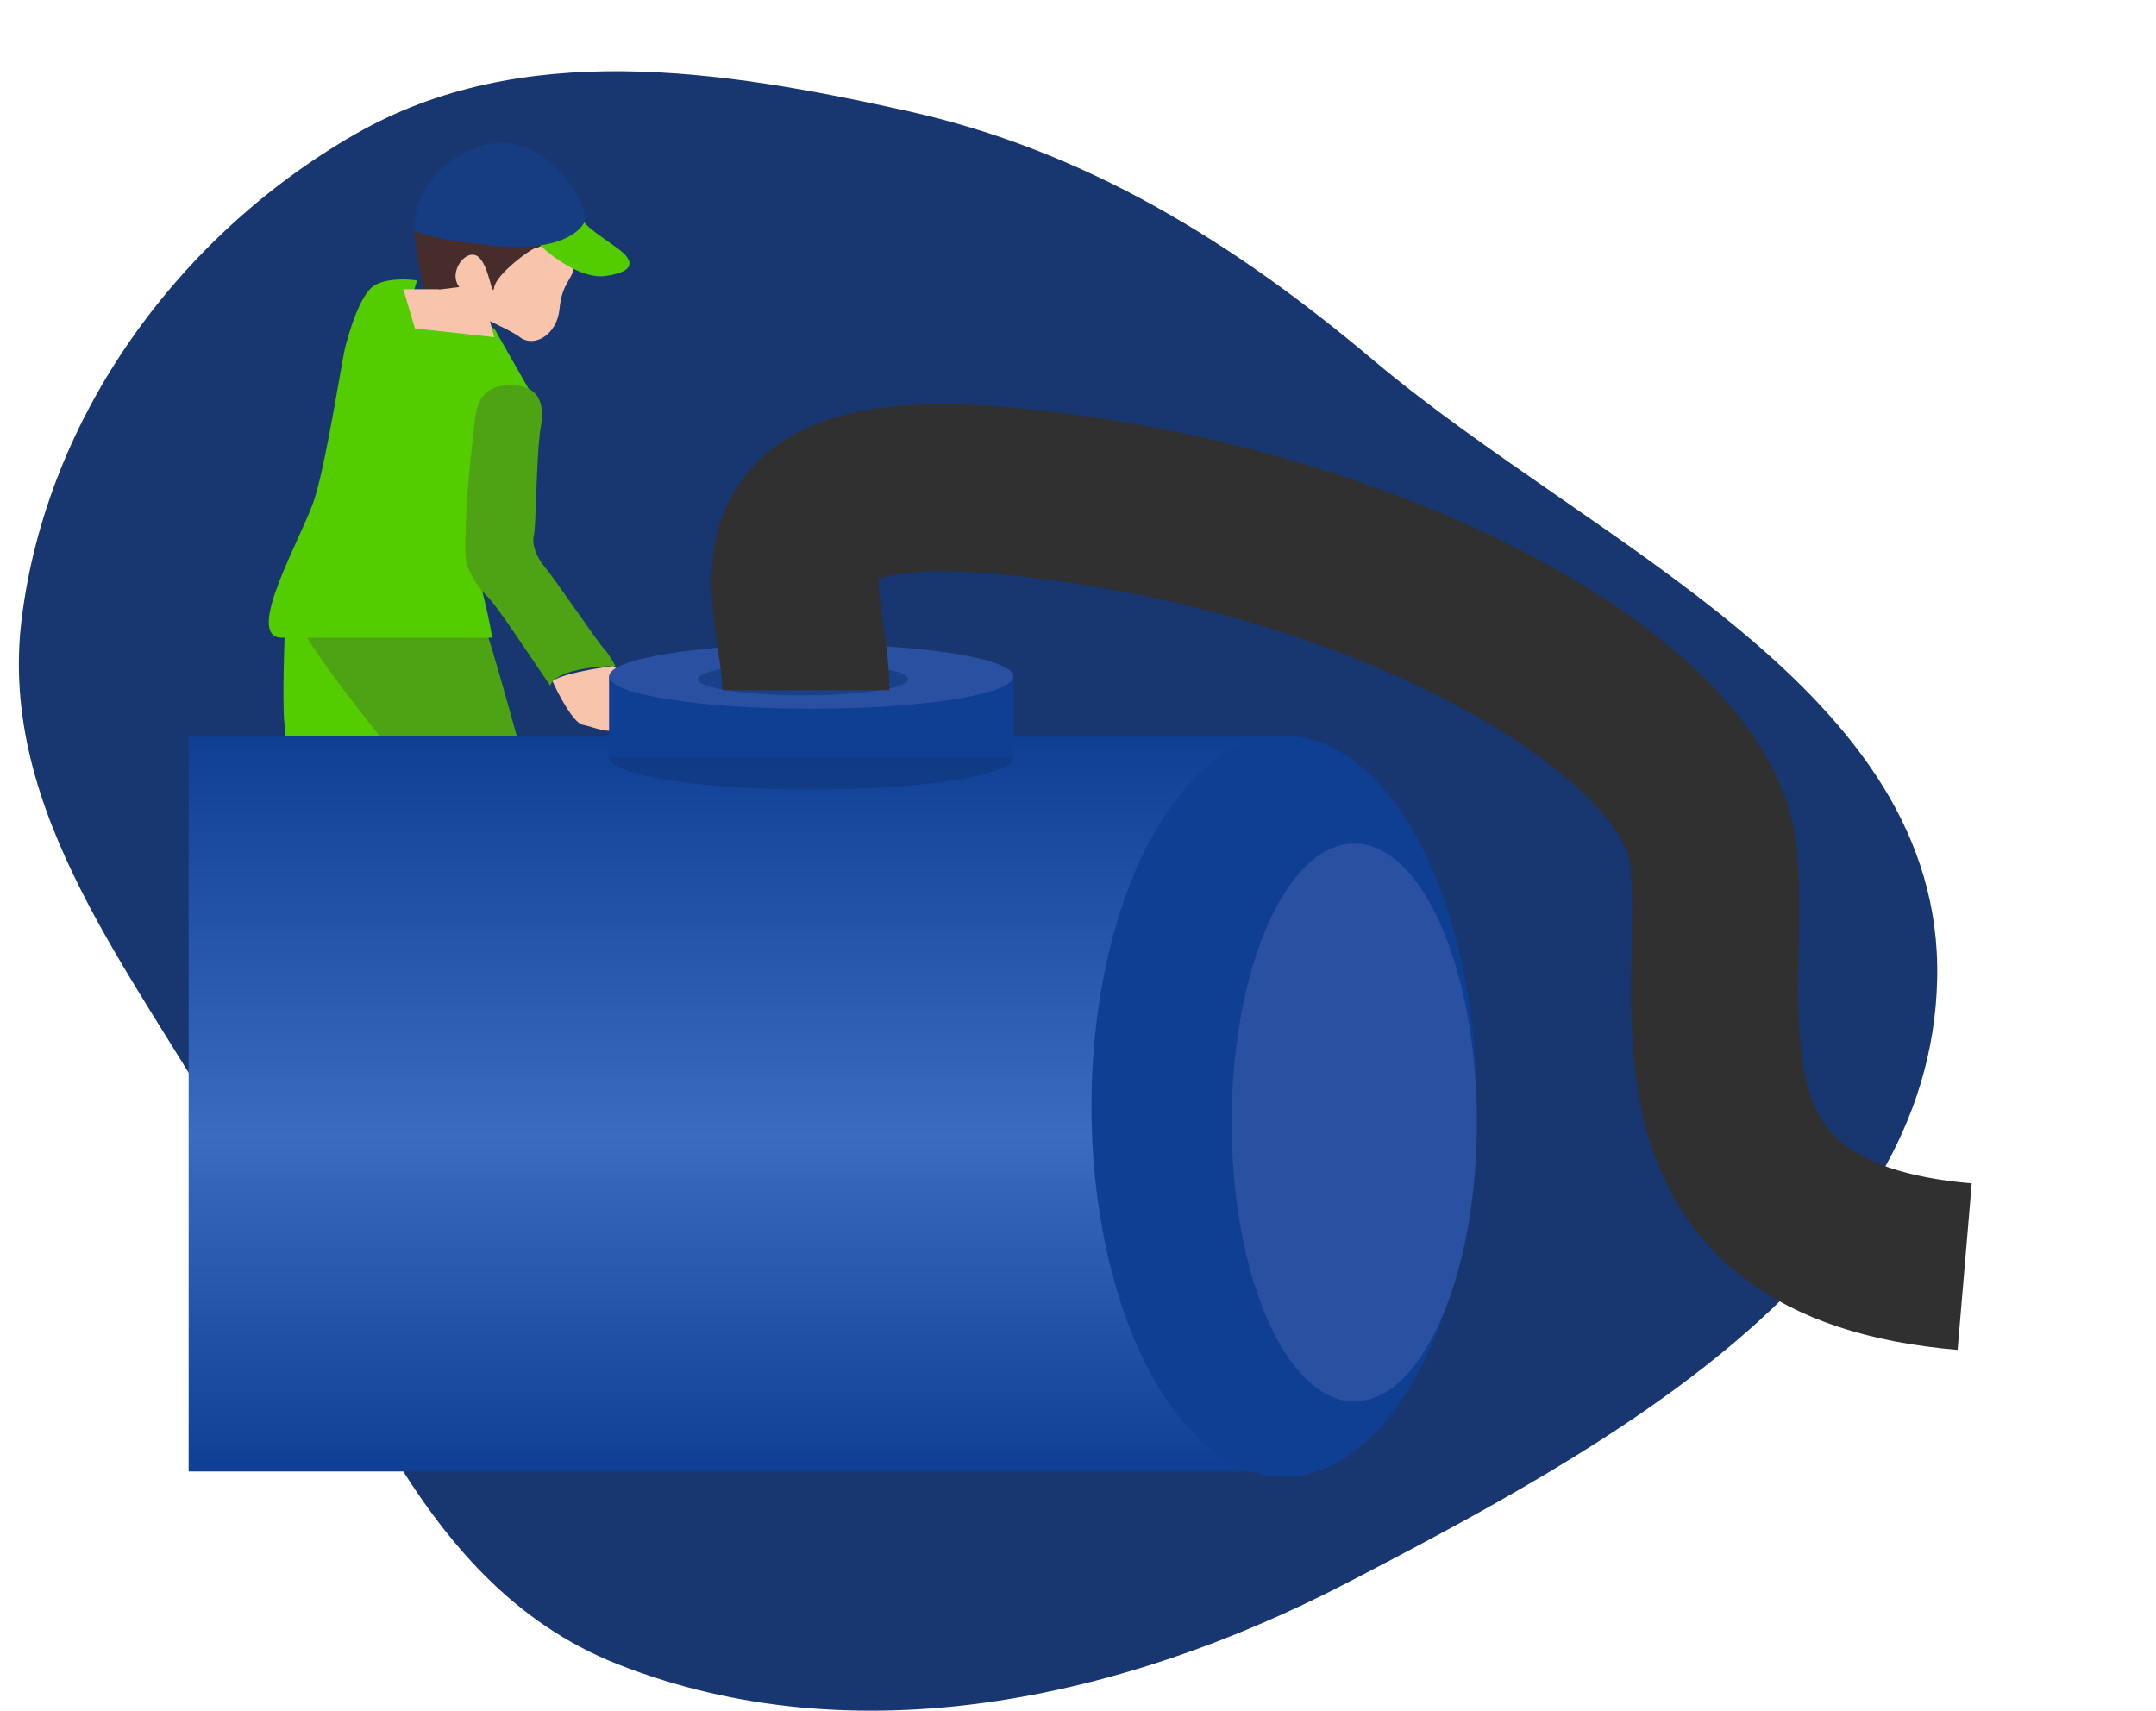 <?xml version="1.0" encoding="UTF-8"?> <svg xmlns="http://www.w3.org/2000/svg" width="800" height="635" viewBox="0 0 800 635" fill="none"> <path fill-rule="evenodd" clip-rule="evenodd" d="M131.838 49.759C193.397 14.431 267.224 25.761 336.571 41.158C402.906 55.885 457.584 89.815 509.582 133.626C591.888 202.973 721.081 255.653 718.804 363.209C716.506 471.818 596.28 537.23 499.98 587.261C416.245 630.765 317.158 652.162 229.267 617.542C151.597 586.948 126.961 496.578 85.579 424.03C49.654 361.048 -0.85 301.608 8.038 229.697C17.328 154.531 66.208 87.423 131.838 49.759Z" fill="#183770"></path> <path d="M192.906 125.101C188.753 121.868 169.256 113.517 160.026 109.746V92.774C160.026 88.733 168.679 81.459 172.14 80.651C175.601 79.843 206.755 77.418 211.081 80.651C215.407 83.884 212.807 95.198 212.807 99.239C212.807 103.28 208.48 104.896 207.615 114.595C206.75 124.293 198.097 129.142 192.906 125.101Z" fill="#F9C4AC"></path> <path d="M157.435 108.129L170.414 106.513C166.088 100.856 173.009 91.966 177.335 95.198C181.661 98.431 182.527 111.362 183.392 106.513C184.257 101.664 197.236 91.966 198.967 91.966C200.697 91.966 211.946 84.692 213.677 84.692C215.407 84.692 210.216 69.337 209.35 66.912C208.485 64.487 188.584 58.022 185.989 58.022C183.393 58.022 166.953 62.871 162.627 66.912C158.3 70.953 154.839 80.651 153.974 84.692C153.282 87.925 155.993 101.664 157.435 108.129Z" fill="#472C2C"></path> <path d="M102.06 360.283C108.982 364.809 121.096 362.169 126.287 360.283C127.728 357.05 130.611 350.1 130.611 348.16C130.611 345.736 134.072 331.997 138.398 323.915C142.725 315.833 146.186 283.506 147.051 274.616C147.916 265.726 152.245 245.521 152.245 242.288C152.245 239.055 154.841 223.7 152.245 214.002C149.649 204.303 135.805 201.071 128.883 199.454C121.961 197.838 108.982 210.769 107.252 216.426C105.521 222.084 104.656 261.685 105.521 268.15C106.386 274.616 106.386 284.314 107.252 297.245C108.117 310.176 104.656 327.148 102.06 360.283Z" fill="#53CD00"></path> <path d="M184.257 399.884C196.717 407.643 207.907 400.423 211.945 395.843C211.945 386.953 203.293 311.792 201.562 307.751C199.832 303.71 184.257 243.905 179.066 230.165C173.874 216.426 176.47 222.084 166.952 212.385C157.434 202.687 108.115 207.536 108.115 222.084C108.115 236.631 147.917 279.465 162.626 302.094C177.335 324.723 179.931 378.063 184.257 399.884Z" fill="#4EA315"></path> <path d="M104.654 236.631H182.527C182.527 233.398 177.912 214.81 175.605 205.92C175.028 199.454 174.913 184.261 179.066 175.209C183.219 166.157 193.487 153.118 198.102 147.731L183.392 121.869L173.874 119.444C174.163 119.983 172.144 120.737 161.761 119.444C151.378 118.151 152.82 108.668 154.839 104.089C151.666 103.55 144.11 103.119 139.264 105.705C133.207 108.938 128.881 125.91 128.016 129.142C127.151 132.375 121.094 171.168 116.768 184.907C112.441 198.646 89.945 236.631 104.654 236.631Z" fill="#53CD00"></path> <path d="M204.156 254.411C206.232 248.592 221.172 247.137 228.383 247.137C227.518 245.521 225.441 241.965 224.057 240.672C222.326 239.055 205.886 214.81 202.425 210.769C198.964 206.728 197.234 201.879 198.099 198.646C198.964 195.413 198.964 167.935 200.695 158.237C202.425 148.539 198.964 142.881 189.446 142.881C179.929 142.881 177.333 148.539 176.468 154.196C175.602 159.853 173.007 184.907 173.007 189.756C173.007 194.605 172.141 204.303 173.007 208.344C173.872 212.385 177.333 218.043 180.794 221.275C184.255 224.508 196.368 243.096 204.156 254.411Z" fill="#4EA315"></path> <path d="M224.708 102.406C215.71 103.699 204.231 94.863 199.616 90.283C199.616 89.475 214.326 75.736 215.191 79.777C216.057 83.818 224.708 88.667 229.9 92.708C235.091 96.749 235.957 100.79 224.708 102.406Z" fill="#53CD00"></path> <path d="M183.396 91.158C209.007 93.744 216.564 84.692 217.141 81.459C217.141 72.569 199.836 45.899 176.474 54.789C157.784 61.901 153.4 77.688 153.977 84.692C152.823 85.77 157.784 88.571 183.396 91.158Z" fill="#163C81"></path> <path d="M216.275 268.958C212.814 268.312 207.334 257.913 205.027 252.795C207.798 250.208 221.177 247.946 227.521 247.137L231.847 250.37L230.116 253.603C229.251 253.872 227.521 254.573 227.521 255.219C227.521 256.027 233.58 256.836 237.041 260.068C240.503 263.301 233.58 266.534 230.119 269.767C226.658 272.999 220.602 269.767 216.275 268.958Z" fill="#F9C4AC"></path> <path d="M242.23 257.644C242.922 257.644 239.634 254.95 237.904 253.603L236.173 256.836C237.903 257.105 241.538 257.644 242.23 257.644Z" fill="#F9C4AC"></path> <path d="M183.391 125.101L181.66 118.636L162.625 107.321H149.646L153.972 121.869L183.391 125.101Z" fill="#F9C4AC"></path> <path d="M191.113 421.705C184.191 418.472 183.326 402.309 184.191 397.46C196.651 401.985 208.13 397.998 211.879 394.227C213.033 395.035 215.686 397.944 217.07 403.117C218.801 409.582 230.916 409.582 241.299 414.431C251.682 419.281 241.299 425.746 234.377 425.746C227.455 425.746 199.765 425.746 191.113 421.705Z" fill="#555555"></path> <path d="M103.726 357.05C110.648 361.576 122.185 360.014 127.088 358.667C130.551 368.365 140.066 365.94 148.719 371.598C157.372 377.255 150.449 381.296 134.875 382.104C119.3 382.912 103.726 382.104 99.4 379.68C95.073 377.255 99.4 365.132 103.726 357.05Z" fill="#555555"></path> <path d="M70 273H475V546H70V273Z" fill="url(#paint0_linear_147_1604)"></path> <ellipse rx="71.5" ry="137.5" transform="matrix(-1 0 0 1 476.5 410.5)" fill="#0E3F93"></ellipse> <ellipse rx="45.5" ry="103.5" transform="matrix(-1 0 0 1 502.5 416.5)" fill="#2A50A1"></ellipse> <ellipse cx="301" cy="281" rx="75" ry="12" fill="#0F367A" fill-opacity="0.6"></ellipse> <rect x="226" y="251" width="150" height="30" fill="#0E3F93"></rect> <ellipse cx="301" cy="251" rx="75" ry="12" fill="#2A50A1"></ellipse> <ellipse cx="298" cy="252" rx="39" ry="6" fill="#0F367A" fill-opacity="0.6"></ellipse> <path d="M299.018 256.106C299.022 220.922 268.235 171.707 377.041 182.52C513.05 196.036 630.724 262.757 635.841 317.893C640.957 373.029 612.817 460.131 729 470" stroke="#303030" stroke-width="62"></path> <defs> <linearGradient id="paint0_linear_147_1604" x1="272.5" y1="273" x2="272.5" y2="546" gradientUnits="userSpaceOnUse"> <stop stop-color="#0E3F93"></stop> <stop offset="0.545" stop-color="#396BC1"></stop> <stop offset="1" stop-color="#0E3F93"></stop> </linearGradient> </defs> </svg> 